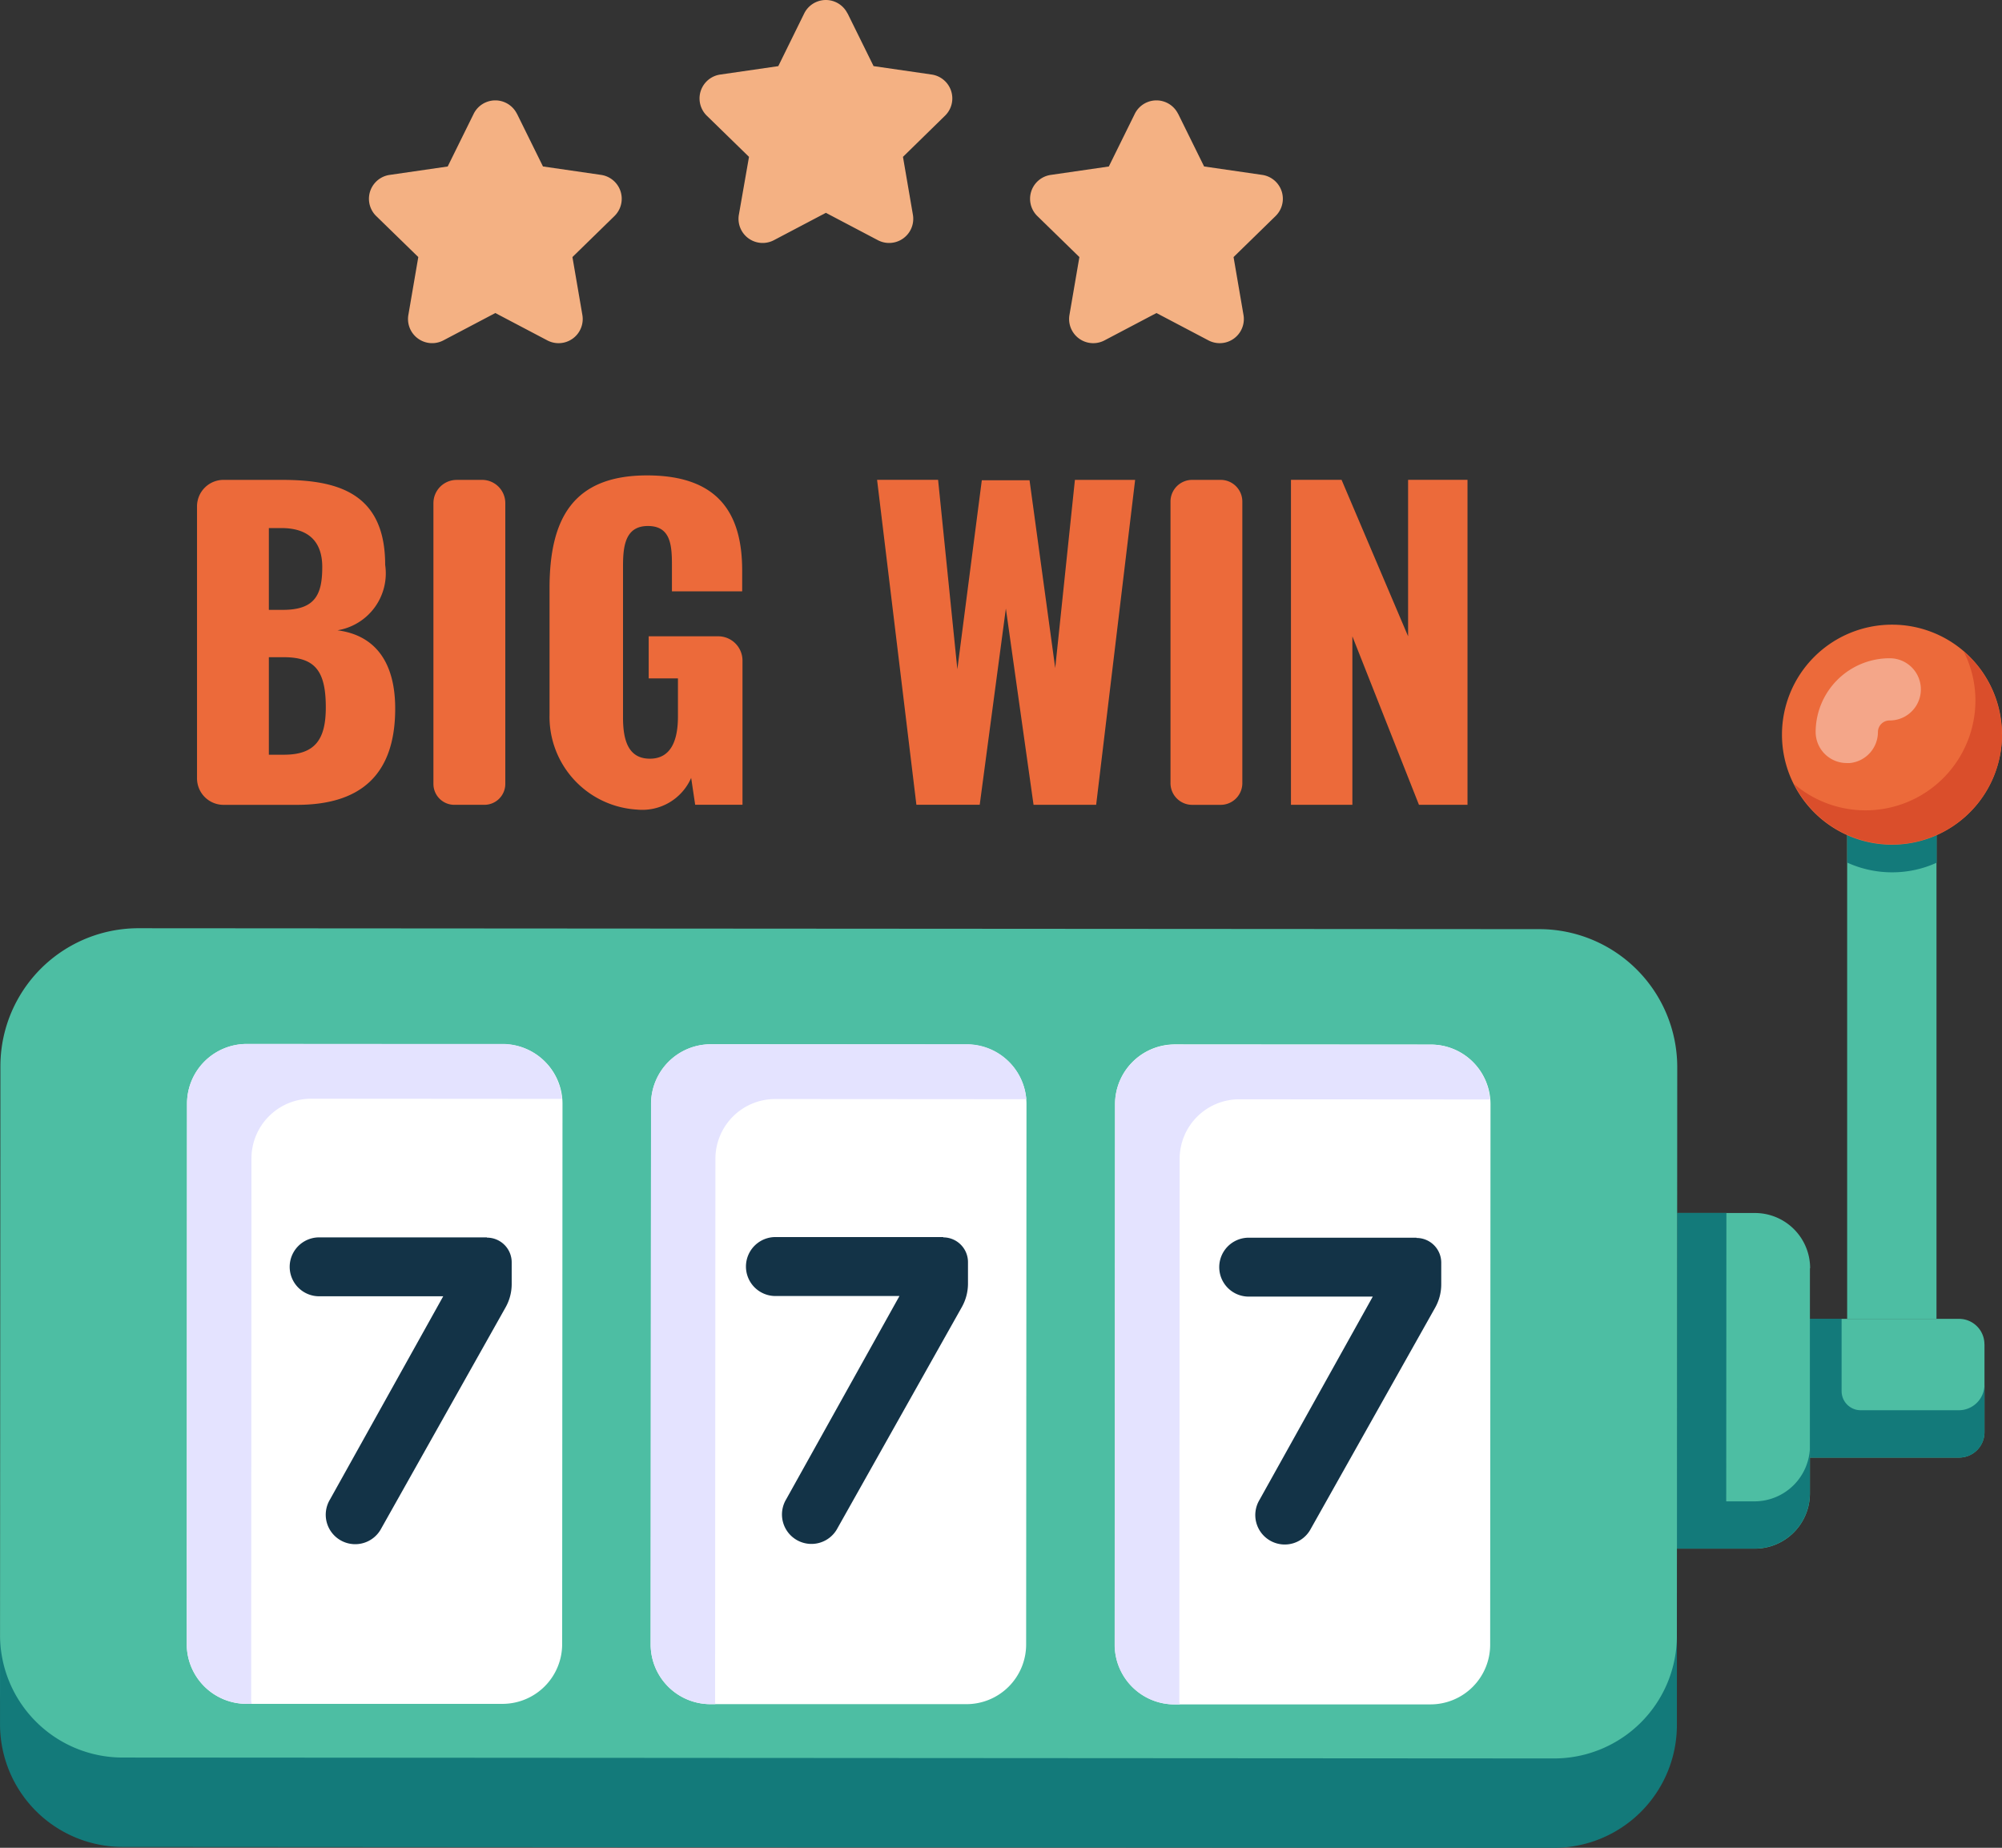 <svg id="Group_40909" data-name="Group 40909" xmlns="http://www.w3.org/2000/svg" xmlns:xlink="http://www.w3.org/1999/xlink" width="68.915" height="63.615" viewBox="0 0 68.915 63.615">
  <rect x="0" y="0" width="68.915" height="63.615" fill="#333333" stroke="none"/>
  <defs>
    <clipPath id="clip-path">
      <rect id="Rectangle_10846" data-name="Rectangle 10846" width="68.915" height="63.615" fill="none"/>
    </clipPath>
    <clipPath id="clip-path-3">
      <rect id="Rectangle_10844" data-name="Rectangle 10844" width="3.621" height="3.608" fill="none"/>
    </clipPath>
  </defs>
  <g id="Group_40908" data-name="Group 40908" clip-path="url(#clip-path)">
    <g id="Group_40907" data-name="Group 40907" transform="translate(0 0.001)">
      <g id="Group_40906" data-name="Group 40906" clip-path="url(#clip-path)">
        <path id="Path_21224" data-name="Path 21224" d="M57.736,25.614l-.014,21.4A4.223,4.223,0,0,1,53.5,51.239L4.222,51.209A4.224,4.224,0,0,1,0,46.982l.014-21.4a4.752,4.752,0,0,1,4.756-4.749l48.217.031a4.753,4.753,0,0,1,4.749,4.756" transform="translate(0 11.123)" fill="#4dbea3"/>
        <path id="Path_21225" data-name="Path 21225" d="M57.723,36.727l0,3.077A4.229,4.229,0,0,1,53.5,44.021l-49.28-.031A4.222,4.222,0,0,1,0,39.767L0,36.69A4.221,4.221,0,0,0,4.22,40.913l49.28.031a4.229,4.229,0,0,0,4.223-4.217" transform="translate(0.001 19.594)" fill="#137a7a"/>
        <path id="Path_21226" data-name="Path 21226" d="M4.2,25.484,4.19,44.089a2.058,2.058,0,0,0,2.056,2.059l8.81,0A2.055,2.055,0,0,0,17.113,44.1l.012-18.607a2.056,2.056,0,0,0-2.057-2.057l-8.809-.006A2.057,2.057,0,0,0,4.2,25.484" transform="translate(2.238 12.511)" fill="#fff"/>
        <path id="Path_21227" data-name="Path 21227" d="M14.614,25.49,14.6,44.095a2.058,2.058,0,0,0,2.056,2.059l8.81,0A2.055,2.055,0,0,0,27.525,44.1L27.537,25.5a2.056,2.056,0,0,0-2.056-2.057l-8.81-.006a2.057,2.057,0,0,0-2.057,2.056" transform="translate(7.798 12.515)" fill="#fff"/>
        <path id="Path_21228" data-name="Path 21228" d="M25.026,25.5,25.014,44.1a2.058,2.058,0,0,0,2.056,2.059l8.81,0a2.055,2.055,0,0,0,2.057-2.054L37.949,25.5a2.056,2.056,0,0,0-2.056-2.057l-8.81-.006A2.057,2.057,0,0,0,25.026,25.5" transform="translate(13.359 12.518)" fill="#fff"/>
        <path id="Path_21229" data-name="Path 21229" d="M17.109,25.32l-8.632-.006a2.058,2.058,0,0,0-2.059,2.056L6.408,45.974a.471.471,0,0,0,.02.172H6.247a2.059,2.059,0,0,1-2.056-2.059L4.2,25.482A2.055,2.055,0,0,1,6.26,23.428l8.8,0a2.056,2.056,0,0,1,2.045,1.887" transform="translate(2.238 12.511)" fill="#e4e3ff"/>
        <path id="Path_21230" data-name="Path 21230" d="M27.53,25.327l-8.644-.006a2.058,2.058,0,0,0-2.057,2.056l-.011,18.605a1.075,1.075,0,0,0,.009.172h-.17A2.059,2.059,0,0,1,14.6,44.094l.012-18.605a2.055,2.055,0,0,1,2.057-2.054l8.815,0a2.056,2.056,0,0,1,2.045,1.887" transform="translate(7.798 12.515)" fill="#e4e3ff"/>
        <path id="Path_21231" data-name="Path 21231" d="M37.929,25.333l-8.621-.006a2.052,2.052,0,0,0-2.059,2.056l-.011,18.605a.471.471,0,0,0,.02.172h-.192A2.059,2.059,0,0,1,25.011,44.1L25.023,25.5a2.055,2.055,0,0,1,2.057-2.054l8.815,0a2.03,2.03,0,0,1,2.034,1.887" transform="translate(13.358 12.518)" fill="#e4e3ff"/>
        <path id="Path_21232" data-name="Path 21232" d="M42.207,29.123l0,7.756a1.9,1.9,0,0,1-1.9,1.9l-2.672,0,.008-11.556,2.671,0a1.9,1.9,0,0,1,1.9,1.9" transform="translate(20.096 14.537)" fill="#4dbea3"/>
        <path id="Path_21233" data-name="Path 21233" d="M46.623,30.473l0,3.028a.875.875,0,0,1-.876.874l-5.135,0,0-4.776,5.135,0a.874.874,0,0,1,.874.874" transform="translate(21.689 15.805)" fill="#4dbea3"/>
        <path id="Path_21234" data-name="Path 21234" d="M42.205,35.244l0,1.638A1.9,1.9,0,0,1,40.3,38.777l-2.668,0,.008-11.556h1.692l-.006,9.93H40.3a1.911,1.911,0,0,0,1.908-1.905" transform="translate(20.096 14.536)" fill="#137a7a"/>
        <path id="Path_21235" data-name="Path 21235" d="M46.622,31.869l0,1.638a.865.865,0,0,1-.868.867l-5.141,0,0-4.777,1.092,0,0,2.494a.656.656,0,0,0,.655.655l3.383,0a.883.883,0,0,0,.879-.877" transform="translate(21.689 15.804)" fill="#137a7a"/>
        <rect id="Rectangle_10843" data-name="Rectangle 10843" width="3.075" height="20.886" transform="translate(63.585 24.514)" fill="#4dbea3"/>
        <path id="Path_21236" data-name="Path 21236" d="M44.528,15.982l0,5.184a3.671,3.671,0,0,1-1.533.331,3.714,3.714,0,0,1-1.542-.333l0-5.184Z" transform="translate(22.138 8.534)" fill="#137a7a"/>
        <path id="Path_21237" data-name="Path 21237" d="M47.56,17.8a3.787,3.787,0,1,1-3.777-3.781A3.781,3.781,0,0,1,47.56,17.8" transform="translate(21.355 7.486)" fill="#ec6a3a"/>
        <g id="Group_40905" data-name="Group 40905" transform="translate(62.5 22.661)" opacity="0.4">
          <g id="Group_40904" data-name="Group 40904">
            <g id="Group_40903" data-name="Group 40903" clip-path="url(#clip-path-3)">
              <path id="Path_21238" data-name="Path 21238" d="M41.812,18.38a1.071,1.071,0,0,1-1.071-1.072,2.547,2.547,0,0,1,2.551-2.536,1.071,1.071,0,1,1,0,2.142.4.4,0,0,0-.407.4,1.072,1.072,0,0,1-1.072,1.071" transform="translate(-40.741 -14.772)" fill="#fff"/>
            </g>
          </g>
        </g>
        <path id="Path_21239" data-name="Path 21239" d="M47.414,17.485a3.78,3.78,0,0,1-7.156,1.7A3.783,3.783,0,0,0,46.5,16.317a3.735,3.735,0,0,0-.407-1.7,3.8,3.8,0,0,1,1.316,2.872" transform="translate(21.5 7.804)" fill="#da4e2b"/>
        <path id="Path_21240" data-name="Path 21240" d="M29,27.766l-5.776,0a1.015,1.015,0,0,0,0,2.03l4.269,0-3.9,7a1.014,1.014,0,1,0,1.77.988l4.277-7.607a1.651,1.651,0,0,0,.212-.8v-.749a.852.852,0,0,0-.85-.851m16.289.011-5.776,0a1.014,1.014,0,0,0,0,2.028l4.271,0-3.9,7a1.014,1.014,0,1,0,1.77.988l4.277-7.607a1.637,1.637,0,0,0,.21-.8l0-.75a.85.85,0,0,0-.85-.85m-32-.02-5.776,0a1.014,1.014,0,0,0,0,2.028l4.271,0-3.9,7a1.014,1.014,0,1,0,1.77.988l4.277-7.607a1.637,1.637,0,0,0,.21-.8l0-.75a.85.85,0,0,0-.85-.85" transform="translate(3.469 14.822)" fill="#133347"/>
        <path id="Path_21241" data-name="Path 21241" d="M13.376,2.715l.894,1.813,2,.29a.831.831,0,0,1,.46,1.417L15.284,7.647l.342,1.993a.831.831,0,0,1-1.206.876l-1.79-.942-1.789.942A.831.831,0,0,1,9.636,9.64l.342-1.993L8.53,6.236a.831.831,0,0,1,.46-1.417l2-.29.894-1.813a.831.831,0,0,1,1.49,0" transform="translate(4.421 1.202)" fill="#f4b183"/>
        <path id="Path_21242" data-name="Path 21242" d="M20.794.463l.894,1.813,2,.29a.831.831,0,0,1,.46,1.417L22.7,5.4l.342,1.993a.831.831,0,0,1-1.206.876l-1.79-.942-1.789.942a.831.831,0,0,1-1.206-.876L17.4,5.4,15.948,3.984a.831.831,0,0,1,.46-1.417l2-.29L19.3.463a.831.831,0,0,1,1.49,0" transform="translate(8.383 -0.001)" fill="#f4b183"/>
        <path id="Path_21243" data-name="Path 21243" d="M28.211,2.715l.894,1.813,2,.29a.831.831,0,0,1,.46,1.417L30.119,7.647l.342,1.993a.831.831,0,0,1-1.206.876l-1.79-.942-1.789.942a.831.831,0,0,1-1.206-.876l.342-1.993L23.365,6.236a.831.831,0,0,1,.46-1.417l2-.29.894-1.813a.831.831,0,0,1,1.49,0" transform="translate(12.344 1.202)" fill="#f4b183"/>
        <path id="Path_21244" data-name="Path 21244" d="M4.421,11.682a.912.912,0,0,1,.913-.913h2c1.921,0,3.564.442,3.564,2.929a1.987,1.987,0,0,1-1.643,2.25c1.3.167,1.988,1.1,1.988,2.694,0,2.32-1.23,3.315-3.384,3.315H5.334a.913.913,0,0,1-.913-.913Zm2.956,3.562c1.12,0,1.355-.537,1.355-1.477,0-.884-.485-1.339-1.41-1.339H6.894v2.817Zm.041,4.987c1.091,0,1.436-.554,1.436-1.631,0-1.258-.373-1.726-1.45-1.726H6.894v3.357Z" transform="translate(2.361 5.751)" fill="#ec6a3a"/>
        <path id="Path_21245" data-name="Path 21245" d="M10.527,10.769H11.4a.8.8,0,0,1,.8.8v9.669a.72.72,0,0,1-.719.718H10.445a.719.719,0,0,1-.719-.718V11.57a.8.8,0,0,1,.8-.8" transform="translate(5.194 5.751)" fill="#ec6a3a"/>
        <path id="Path_21246" data-name="Path 21246" d="M12.331,18.91V14.552c0-2.378.8-3.883,3.357-3.883,2.471,0,3.274,1.327,3.274,3.274v.718H16.544v-.911c0-.7-.054-1.339-.828-1.339-.8,0-.856.732-.856,1.408V19c0,.759.166,1.422.925,1.422s.966-.689.966-1.448V17.658H15.744v-1.45h2.39a.837.837,0,0,1,.839.839v4.961H17.344l-.138-.925a1.836,1.836,0,0,1-1.868,1.091,3.2,3.2,0,0,1-3.007-3.264" transform="translate(6.586 5.697)" fill="#ec6a3a"/>
        <path id="Path_21247" data-name="Path 21247" d="M19.681,10.769h2.1l.663,6.52.842-6.506h1.643l.884,6.465.678-6.478h2.073L27.222,21.957H25.067L24.114,15.2l-.9,6.754H21.034Z" transform="translate(10.511 5.75)" fill="#ec6a3a"/>
        <path id="Path_21248" data-name="Path 21248" d="M27.012,10.769h.979a.747.747,0,0,1,.747.747V21.21a.747.747,0,0,1-.747.747h-.979a.747.747,0,0,1-.747-.747V11.516a.747.747,0,0,1,.747-.747" transform="translate(14.027 5.751)" fill="#ec6a3a"/>
        <path id="Path_21249" data-name="Path 21249" d="M28.968,10.769H30.71L33,16.155V10.769h2.045V21.957H33.374l-2.292-5.8v5.8H28.968Z" transform="translate(15.471 5.75)" fill="#ec6a3a"/>
      </g>
    </g>
  </g>
</svg>
